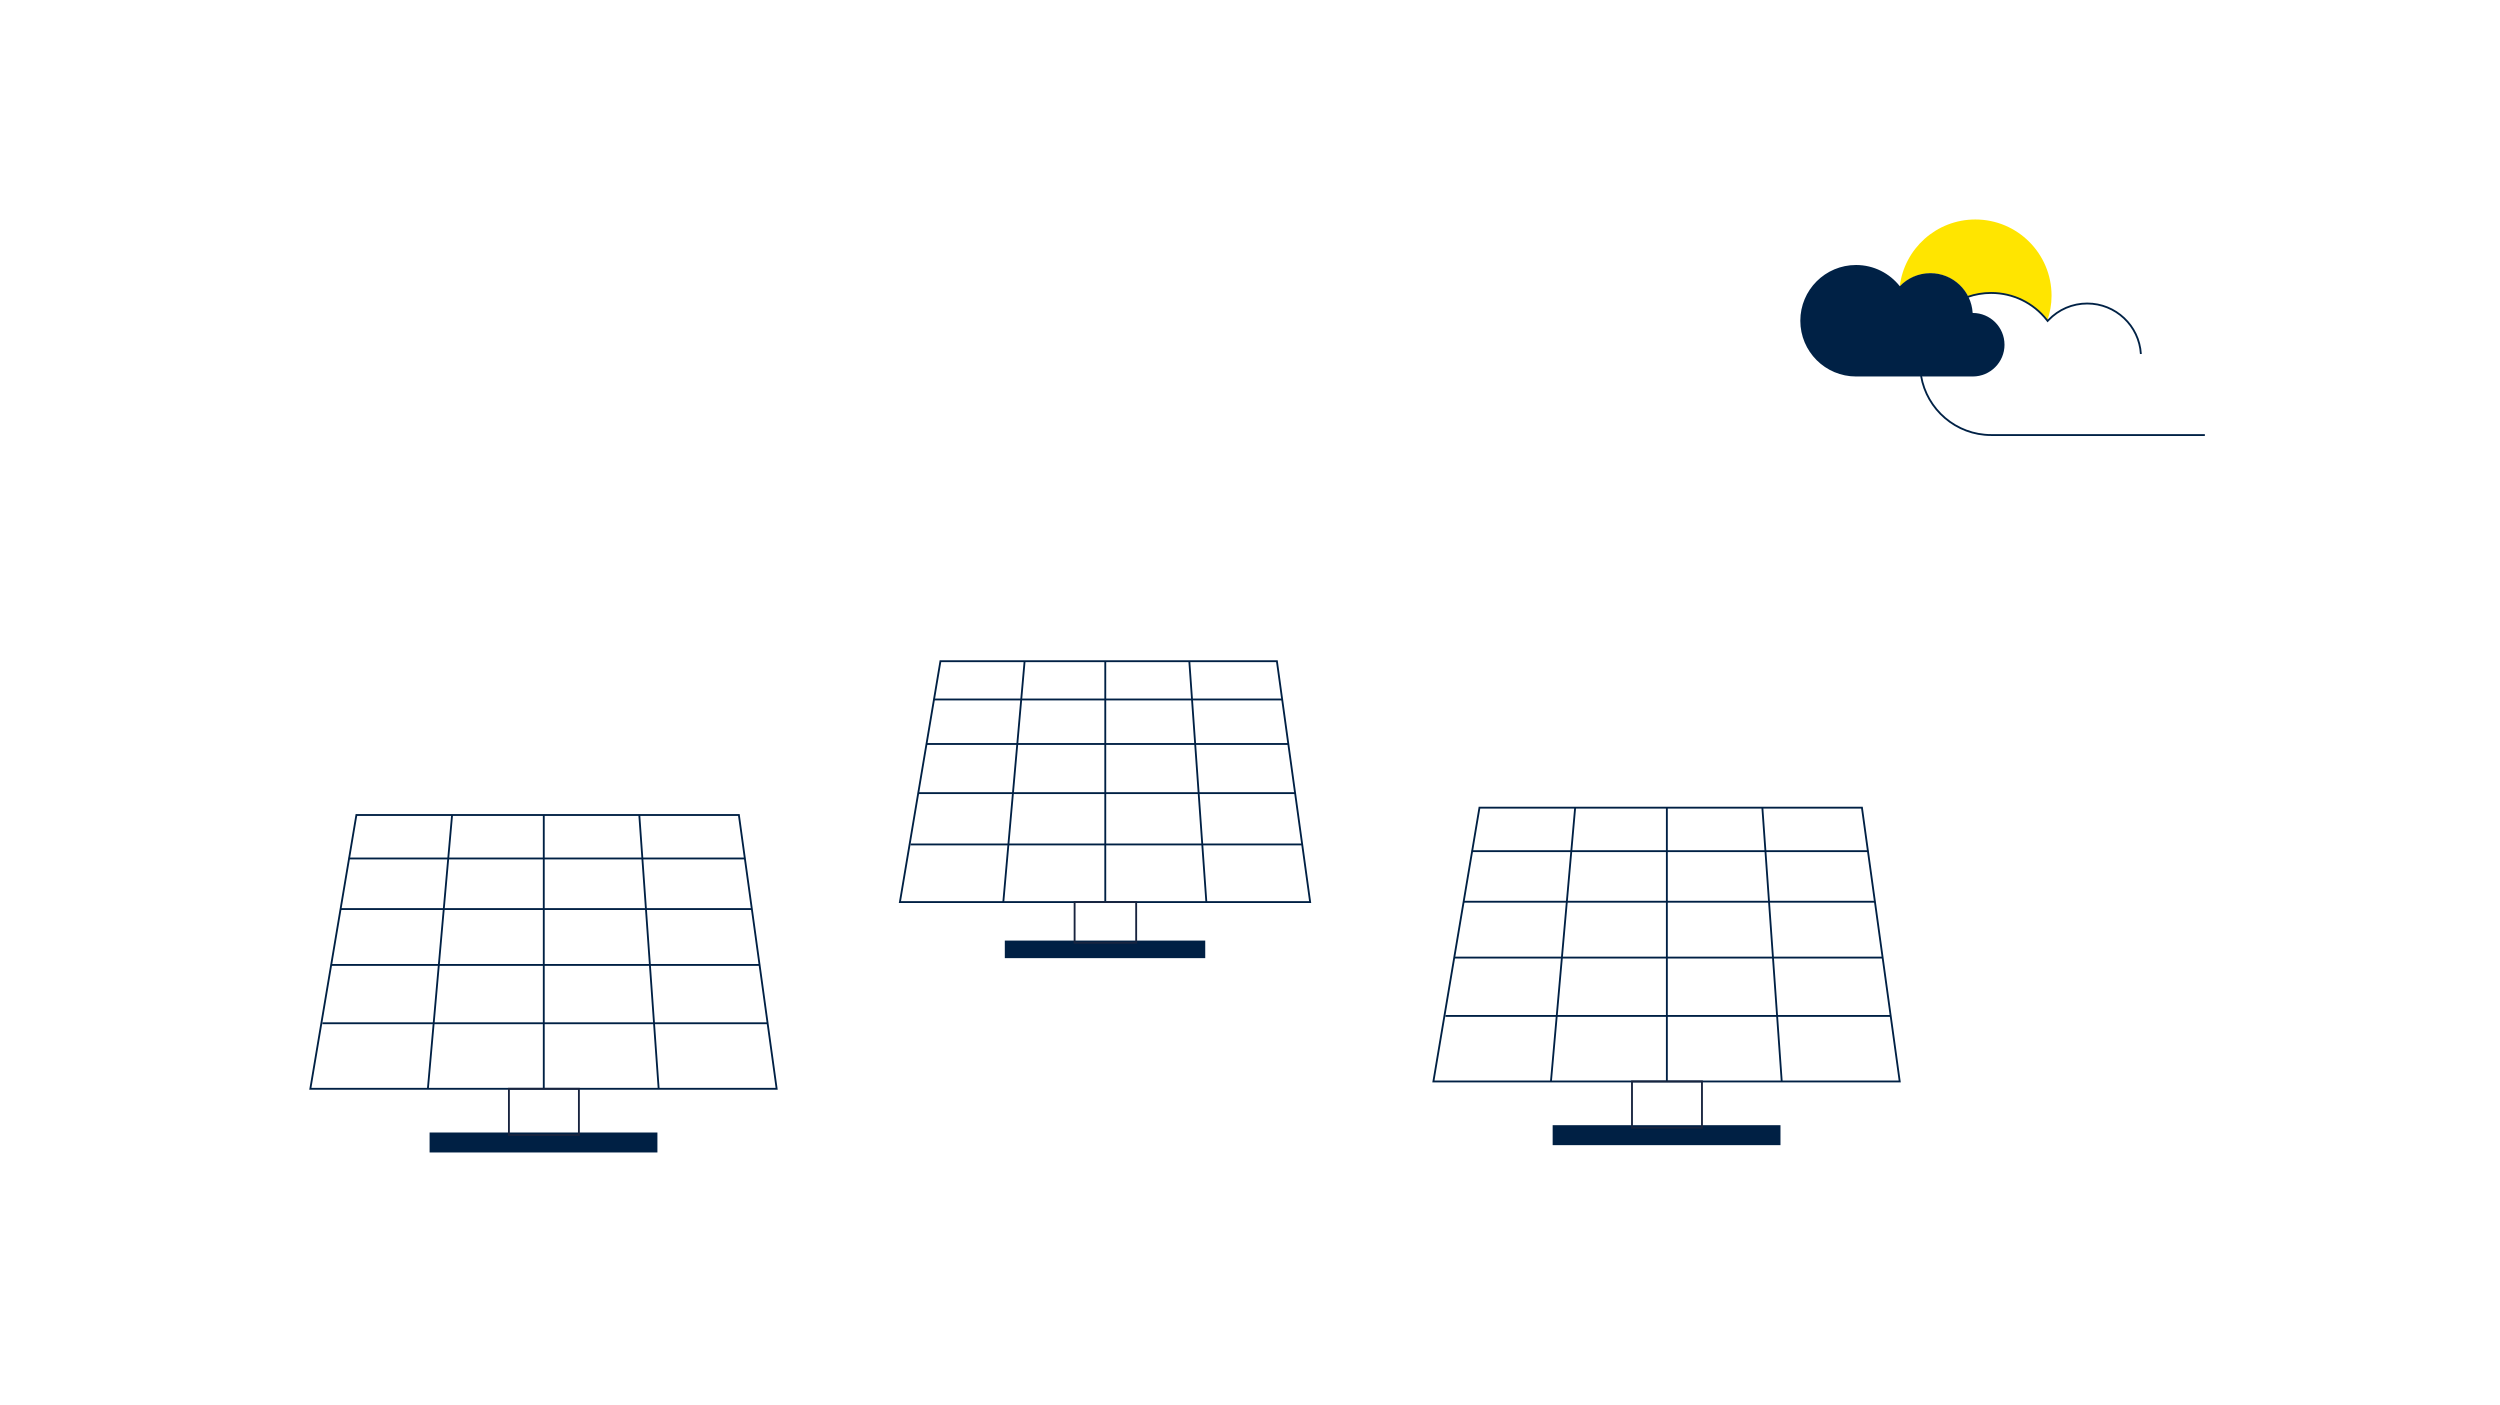 <?xml version="1.0" encoding="UTF-8"?> <svg xmlns="http://www.w3.org/2000/svg" id="Lag_1" data-name="Lag 1" viewBox="0 0 1345 756"><defs><style> .cls-1 { fill: #002145; } .cls-2 { stroke: #18243f; } .cls-2, .cls-3, .cls-4, .cls-5 { fill: none; } .cls-2, .cls-3, .cls-5 { stroke-miterlimit: 10; } .cls-3 { stroke: #002044; } .cls-4 { stroke: #002145; } .cls-6 { fill: #ffe500; } .cls-5 { stroke: #17243e; } .cls-7 { fill: #002044; } </style></defs><g><g><polygon class="cls-3" points="397.51 438.46 191.74 438.46 166.96 585.76 417.84 585.76 397.51 438.46"></polygon><line class="cls-3" x1="243.22" y1="438.46" x2="230.2" y2="585.76"></line><line class="cls-3" x1="343.94" y1="438.46" x2="354.36" y2="585.76"></line><line class="cls-3" x1="412.79" y1="550.51" x2="173.43" y2="550.51"></line><line class="cls-3" x1="408.75" y1="519.13" x2="178.04" y2="519.13"></line><line class="cls-3" x1="404.61" y1="489.07" x2="183.08" y2="489.07"></line><line class="cls-3" x1="400.88" y1="461.86" x2="187.63" y2="461.86"></line><line class="cls-3" x1="292.55" y1="438.46" x2="292.55" y2="585.76"></line><g><rect class="cls-7" x="231.12" y="609.29" width="122.57" height="10.74"></rect><rect class="cls-2" x="273.8" y="585.76" width="37.65" height="24.88"></rect></g></g><g><polygon class="cls-3" points="686.97 355.74 505.95 355.74 484.15 485.32 704.86 485.32 686.97 355.74"></polygon><line class="cls-3" x1="551.24" y1="355.74" x2="539.78" y2="485.32"></line><line class="cls-3" x1="639.85" y1="355.74" x2="649.02" y2="485.32"></line><line class="cls-3" x1="700.42" y1="454.31" x2="489.84" y2="454.31"></line><line class="cls-3" x1="696.86" y1="426.7" x2="493.9" y2="426.7"></line><line class="cls-3" x1="693.23" y1="400.26" x2="498.33" y2="400.26"></line><line class="cls-3" x1="689.94" y1="376.32" x2="502.33" y2="376.32"></line><line class="cls-3" x1="594.64" y1="355.74" x2="594.64" y2="485.32"></line><g><rect class="cls-7" x="540.59" y="506.03" width="107.83" height="9.45"></rect><rect class="cls-2" x="578.14" y="485.32" width="33.12" height="21.89"></rect></g></g><g><polygon class="cls-3" points="1001.72 434.52 795.95 434.52 771.17 581.82 1022.05 581.82 1001.72 434.52"></polygon><line class="cls-3" x1="847.43" y1="434.52" x2="834.41" y2="581.82"></line><line class="cls-3" x1="948.15" y1="434.52" x2="958.57" y2="581.82"></line><line class="cls-3" x1="1017.01" y1="546.57" x2="777.64" y2="546.57"></line><line class="cls-3" x1="1012.96" y1="515.18" x2="782.25" y2="515.18"></line><line class="cls-3" x1="1008.83" y1="485.13" x2="787.29" y2="485.13"></line><line class="cls-3" x1="1005.09" y1="457.92" x2="791.84" y2="457.92"></line><line class="cls-3" x1="896.77" y1="434.52" x2="896.77" y2="581.82"></line><g><rect class="cls-7" x="835.33" y="605.35" width="122.57" height="10.74"></rect><rect class="cls-5" x="878.01" y="581.82" width="37.65" height="24.88"></rect></g></g></g><g><path class="cls-6" d="M1038.54,147.09c8.96,0,16.69,5.19,20.41,12.72,3.86-1.31,7.98-2.06,12.28-2.06,11.76,0,22.7,5.3,30,14.56l.2.25c1.47-4.22,2.31-8.75,2.31-13.47,0-22.65-18.36-41.01-41.01-41.01-20.95,0-38.2,15.72-40.68,36.01.01.02.03.03.04.05,4.15-4.33,9.98-7.03,16.45-7.03"></path><path class="cls-4" d="M1151.79,190.45c-.91-15.23-13.58-27.16-28.85-27.16-7.95,0-15.36,3.17-20.87,8.92l-.45.46-.4-.5c-7.31-9.25-18.24-14.56-30-14.56-4.37,0-8.57.74-12.49,2.09M1033.55,202.29c3.08,18.01,18.8,31.76,37.68,31.76h114.98"></path><path class="cls-1" d="M1078.42,185.46c0-9.44-7.65-17.09-17.09-17.09-.01,0-.03,0-.04,0-.71-11.94-10.62-21.41-22.74-21.41-6.47,0-12.3,2.7-16.45,7.03-5.49-6.95-13.99-11.42-23.54-11.42-16.56,0-29.99,13.43-29.99,29.99s13.43,29.99,29.99,29.99h62.78c9.44,0,17.09-7.65,17.09-17.09"></path></g></svg> 